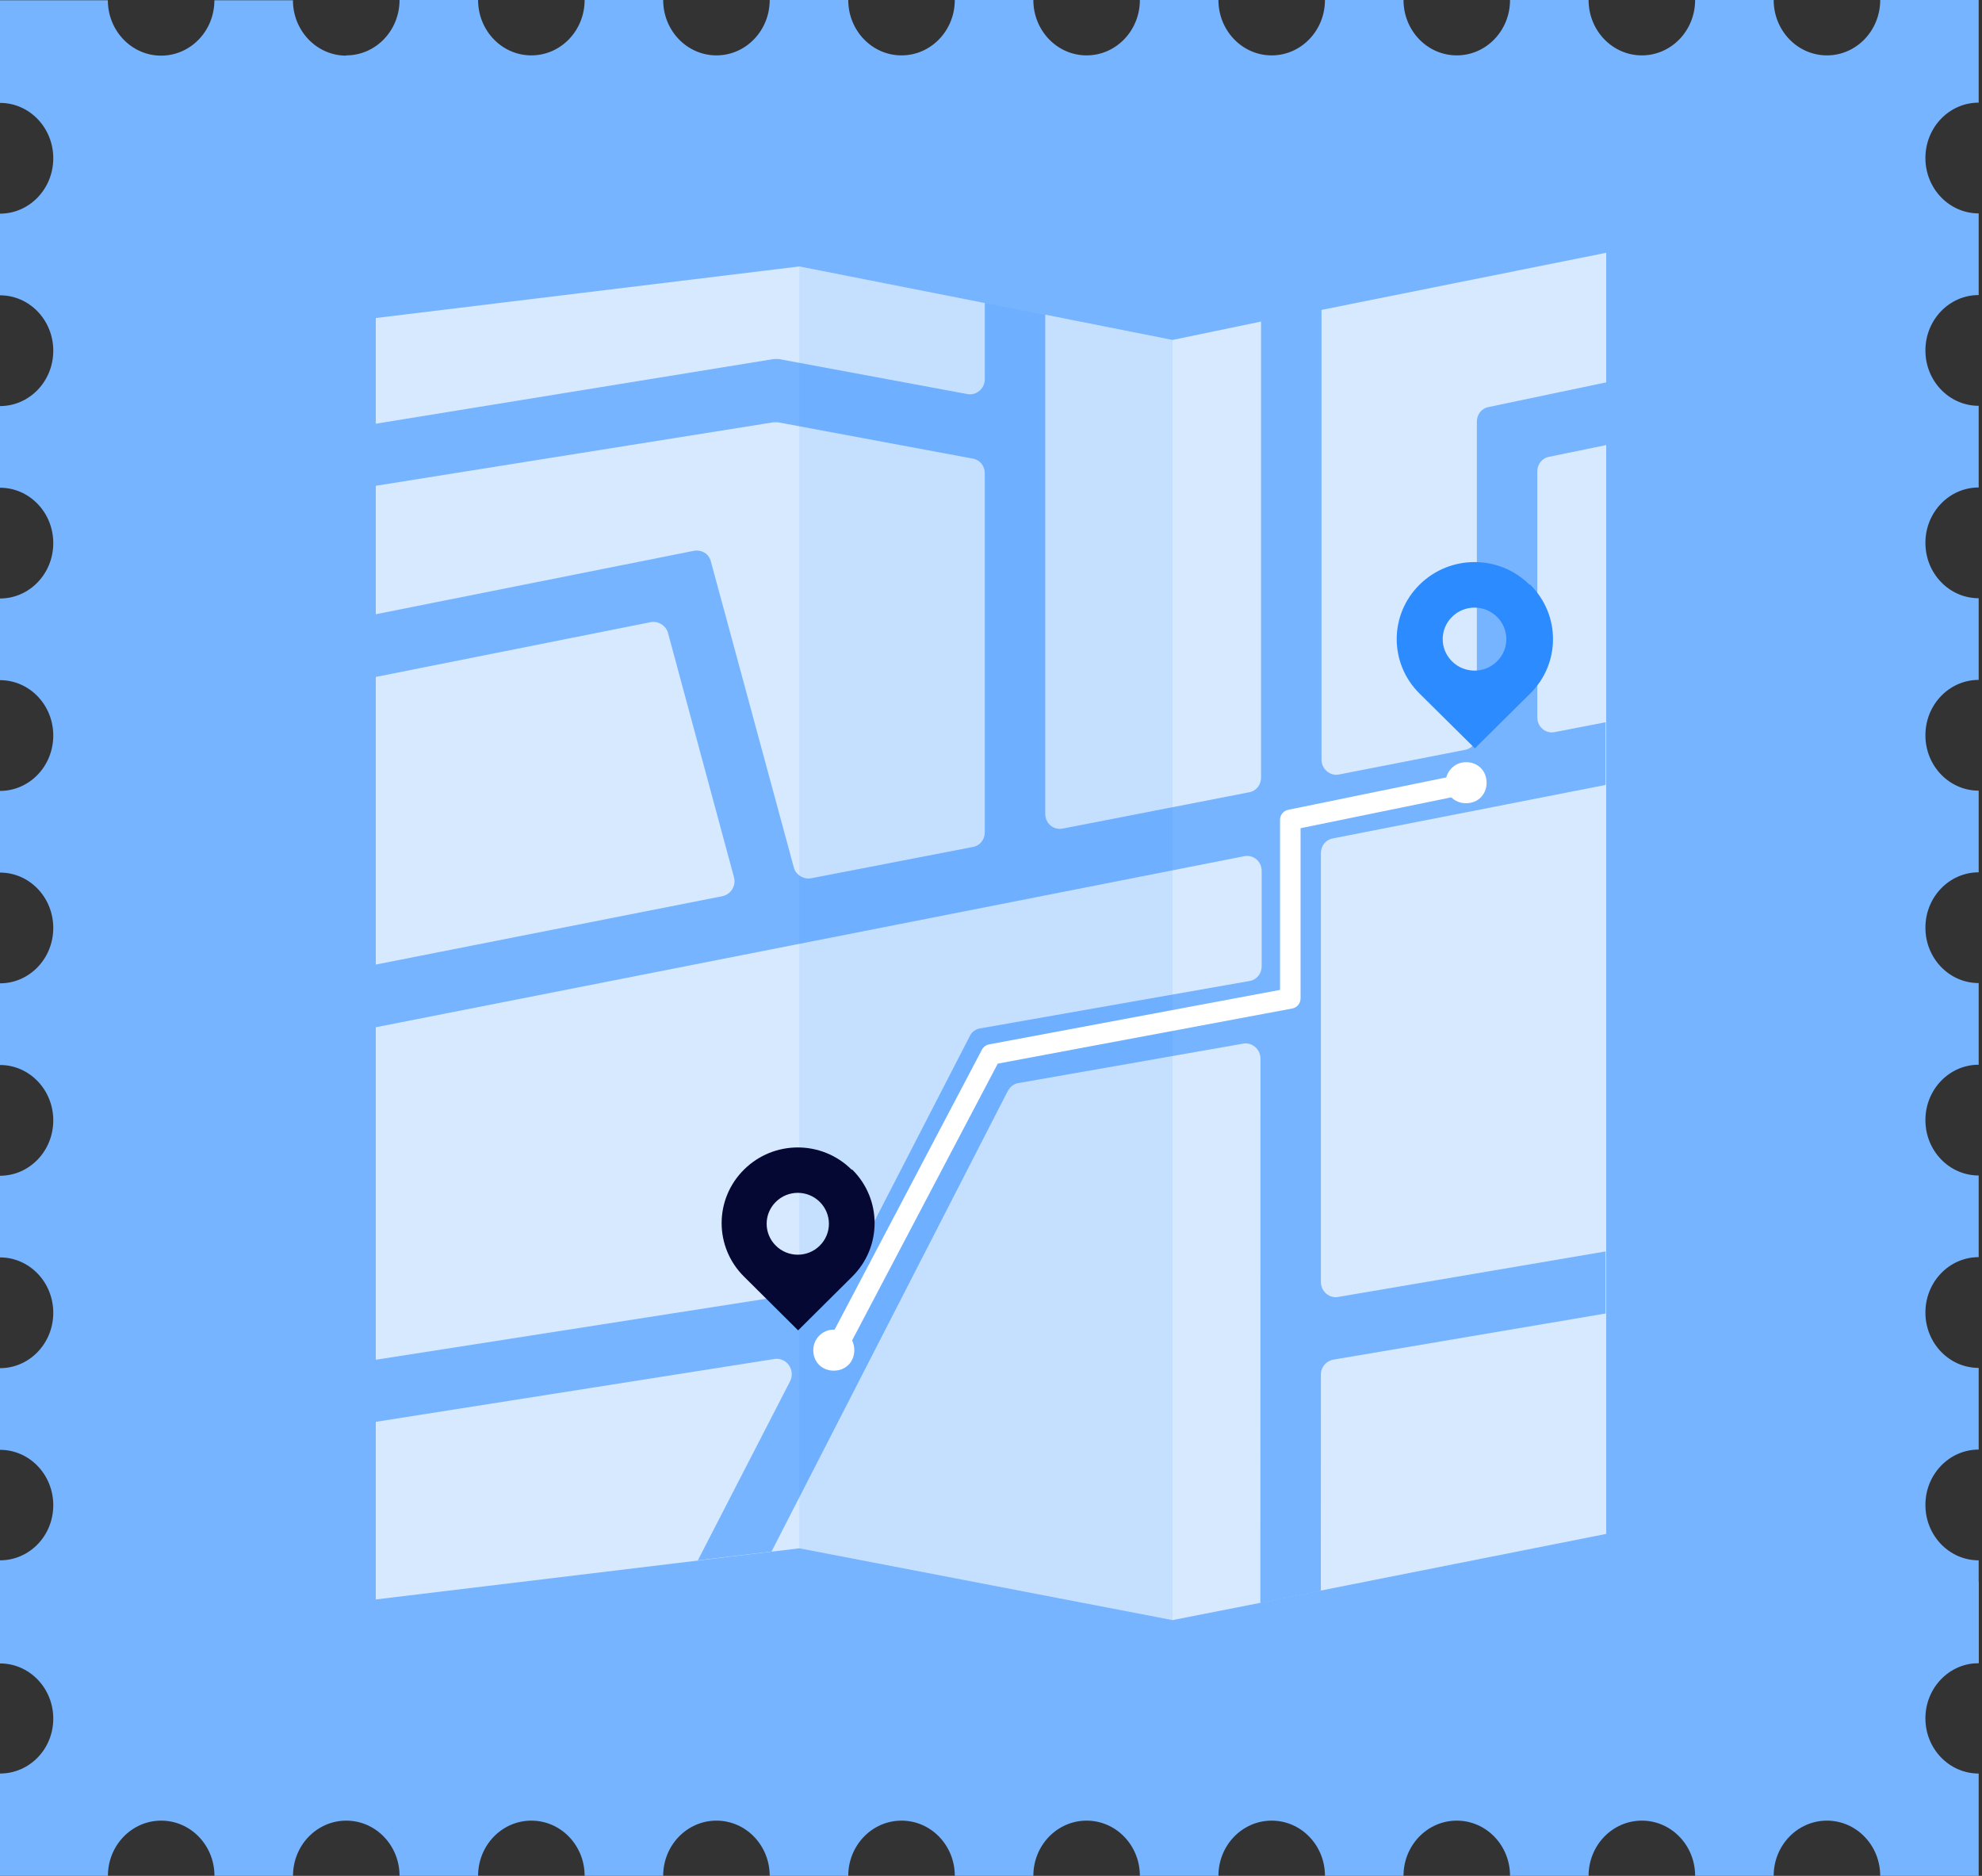<svg width="596" height="564" viewBox="0 0 596 564" fill="none" xmlns="http://www.w3.org/2000/svg">
<rect x="0" y="0" width="596" height="564" fill="#333333" stroke="none"/>
<path d="M104.108 16.73C95.255 16.73 88.09 9.281 88.09 0.079L64.47 0.079C64.47 9.281 57.305 16.73 48.452 16.73C39.6 16.73 32.434 9.281 32.434 0.079L-2.10219e-05 0.079L-1.97243e-05 30.937C8.853 30.937 16.018 38.386 16.018 47.588C16.018 56.791 8.853 64.239 -1.83239e-05 64.239L-1.72915e-05 88.792C8.853 88.792 16.018 96.24 16.018 105.443C16.018 114.645 8.853 122.094 -1.58911e-05 122.094L-1.48587e-05 146.646C8.853 146.646 16.018 154.095 16.018 163.297C16.018 172.499 8.853 179.948 -1.34583e-05 179.948L-1.24259e-05 204.501C8.853 204.501 16.018 211.949 16.018 221.152C16.018 230.354 8.853 237.802 -1.10255e-05 237.802L-9.99305e-06 262.355C8.853 262.355 16.018 269.804 16.018 279.006C16.018 288.208 8.853 295.657 -8.5927e-06 295.657L-7.56025e-06 320.21C8.853 320.21 16.018 327.658 16.018 336.861C16.018 346.063 8.853 353.511 -6.15989e-06 353.511L-5.12745e-06 378.064C8.853 378.064 16.018 385.513 16.018 394.715C16.018 403.917 8.853 411.366 -3.72709e-06 411.366L-2.69464e-06 435.919C8.853 435.919 16.018 443.367 16.018 452.57C16.018 461.772 8.853 469.142 -1.2976e-06 469.142L0 500L32.453 500C32.453 490.798 39.619 483.349 48.471 483.349C57.324 483.349 64.489 490.798 64.489 500L88.109 500C88.109 490.798 95.274 483.349 104.127 483.349C112.979 483.349 120.145 490.798 120.145 500L143.764 500C143.764 490.798 150.93 483.349 159.783 483.349C168.635 483.349 175.801 490.798 175.801 500L199.42 500C199.42 490.798 206.586 483.349 215.438 483.349C224.291 483.349 231.456 490.798 231.456 500L255.076 500C255.076 490.798 262.241 483.349 271.094 483.349C279.946 483.349 287.112 490.798 287.112 500L310.731 500C310.731 490.798 317.897 483.349 326.75 483.349C335.602 483.349 342.768 490.798 342.768 500L366.387 500C366.387 490.798 373.553 483.349 382.405 483.349C391.258 483.349 398.423 490.798 398.423 500L422.043 500C422.043 490.798 429.208 483.349 438.061 483.349C446.913 483.349 454.079 490.798 454.079 500L477.698 500C477.698 490.798 484.864 483.349 493.717 483.349C502.569 483.349 509.735 490.798 509.735 500L533.354 500C533.354 490.798 540.52 483.349 549.372 483.349C558.225 483.349 565.39 490.798 565.39 500L595 500L595 469.142C586.147 469.142 578.982 461.693 578.982 452.491C578.982 443.288 586.147 435.84 595 435.84L595 411.287C586.147 411.287 578.982 403.839 578.982 394.636C578.982 385.434 586.147 377.985 595 377.985L595 353.433C586.147 353.433 578.982 345.984 578.982 336.782C578.982 327.579 586.147 320.131 595 320.131L595 295.578C586.147 295.578 578.982 288.13 578.982 278.927C578.982 269.725 586.147 262.276 595 262.276L595 237.724C586.147 237.724 578.982 230.275 578.982 221.073C578.982 211.87 586.147 204.422 595 204.422L595 179.869C586.147 179.869 578.982 172.421 578.982 163.218C578.982 154.016 586.147 146.567 595 146.567L595 122.015C586.147 122.015 578.982 114.566 578.982 105.364C578.982 96.161 586.147 88.713 595 88.713L595 64.16C586.147 64.16 578.982 56.712 578.982 47.509C578.982 38.307 586.147 30.858 595 30.858L595 3.48195e-06L565.39 4.82735e-06C565.39 9.202 558.225 16.651 549.372 16.651C540.52 16.651 533.354 9.202 533.354 6.28302e-06L509.735 7.35624e-06C509.735 9.202 502.569 16.651 493.717 16.651C484.864 16.651 477.698 9.202 477.698 8.8119e-06L454.079 9.88512e-06C454.079 9.202 446.913 16.651 438.061 16.651C429.208 16.651 422.043 9.202 422.043 1.13408e-05L398.423 1.2414e-05C398.423 9.202 391.258 16.651 382.405 16.651C373.553 16.651 366.387 9.202 366.387 1.38697e-05L342.768 1.49429e-05C342.768 9.202 335.602 16.651 326.75 16.651C317.897 16.651 310.731 9.202 310.731 1.63986e-05L287.112 1.74718e-05C287.112 9.202 279.946 16.651 271.094 16.651C262.241 16.651 255.076 9.202 255.076 1.89274e-05L231.456 2.00007e-05C231.456 9.202 224.291 16.651 215.438 16.651C206.586 16.651 199.42 9.202 199.42 2.14563e-05L175.801 2.25295e-05C175.801 9.202 168.635 16.651 159.783 16.651C150.93 16.651 143.764 9.202 143.764 2.39852e-05L120.145 2.50584e-05C120.145 9.202 112.979 16.651 104.127 16.651L104.108 16.73Z" fill="#76B4FF"/>
<path d="M16.018 459.079C16.018 468.249 8.853 475.672 -3.71422e-06 475.672L-2.68534e-06 500.14C8.853 500.14 16.018 507.563 16.018 516.733C16.018 525.904 8.853 533.248 -1.29312e-06 533.248L0 564L32.453 564C32.453 554.829 39.619 547.407 48.471 547.407C57.324 547.407 64.489 554.829 64.489 564L88.109 564C88.109 554.829 95.274 547.407 104.127 547.407C112.979 547.407 120.145 554.829 120.145 564L143.764 564C143.764 554.829 150.93 547.407 159.783 547.407C168.635 547.407 175.801 554.829 175.801 564L199.42 564C199.42 554.829 206.586 547.407 215.438 547.407C224.291 547.407 231.456 554.829 231.456 564L255.076 564C255.076 554.829 262.241 547.407 271.094 547.407C279.946 547.407 287.112 554.829 287.112 564L310.731 564C310.731 554.829 317.897 547.407 326.75 547.407C335.602 547.407 342.768 554.829 342.768 564L366.387 564C366.387 554.829 373.553 547.407 382.405 547.407C391.258 547.407 398.423 554.829 398.423 564L422.043 564C422.043 554.829 429.208 547.407 438.061 547.407C446.913 547.407 454.079 554.829 454.079 564L477.698 564C477.698 554.829 484.864 547.407 493.717 547.407C502.569 547.407 509.735 554.829 509.735 564L533.354 564C533.354 554.829 540.52 547.407 549.372 547.407C558.225 547.407 565.39 554.829 565.39 564L595 564L595 533.248C586.147 533.248 578.982 525.825 578.982 516.655C578.982 507.484 586.147 500.061 595 500.061L595 475.593C586.147 475.593 578.982 468.171 578.982 459L16.018 459.079Z" fill="#76B4FF"/>
<g clip-path="url(#clip0_81_10693)">
<path d="M113 480.905V95.621L240.377 80.111L295.541 90.993L313.758 94.51L352.59 102.208L378.977 96.731L397.195 93.215L483 76V461.197L397.195 478.226L378.977 481.928L352.59 487.111L240.377 465.528L113 480.905Z" fill="white" fill-opacity="0.7"/>
<path d="M379.389 290.52V261.877C379.389 258.92 376.844 256.888 374.118 257.442L113 308.863V290.015L217.247 269.453C219.792 268.899 221.428 266.312 220.701 263.725L200.888 190.362C200.342 188.145 197.979 186.667 195.798 187.036L113 203.532V184.683L208.704 165.6C211.067 165.231 213.248 166.524 213.794 168.927L238.697 260.768C239.242 262.986 241.605 264.464 243.786 264.094L292.501 254.67C294.683 254.3 296.137 252.453 296.137 250.235V142.316C296.137 140.099 294.683 138.251 292.501 137.881L233.97 126.979C233.425 126.979 232.88 126.979 232.516 126.979L113 146.062V127.398L232.698 107.945C233.243 107.945 233.789 107.945 234.152 107.945L290.866 118.478C293.592 119.033 296.137 116.815 296.137 114.043V90L314.314 93.494V244.691C314.314 247.648 316.859 249.681 319.586 249.126L375.572 238.224C377.753 237.854 379.207 236.006 379.207 233.789V96.557L397.385 92.985V228.43C397.385 231.201 399.93 233.419 402.656 232.865L440.465 225.473C442.646 225.103 444.1 223.255 444.1 221.038V126.794C444.1 124.576 445.555 122.728 447.736 122.359L483 114.967V133.816L465.913 137.327C463.732 137.697 462.278 139.545 462.278 141.762V215.679C462.278 218.636 464.823 220.668 467.549 220.114L482.818 217.157V236.006L400.838 252.083C398.657 252.453 397.203 254.3 397.203 256.518V385.503C397.203 388.275 399.748 390.492 402.474 389.938L482.818 376.263V394.927L401.02 408.787C398.839 409.156 397.203 411.004 397.203 413.222L397.177 478.304L379 482L379.026 318.239C379.026 315.467 376.481 313.249 373.754 313.804L306.316 325.63C304.862 325.815 303.771 326.739 303.044 328.033L232 466.5L209.843 469.151L237.606 415.254C239.242 411.928 236.515 408.048 232.88 408.602L113 427.5V408.836L250.512 387.351C251.966 387.166 253.057 386.242 253.784 384.949L291.593 311.586C292.138 310.292 293.41 309.369 294.865 309.184L375.754 294.955C377.935 294.585 379.389 292.737 379.389 290.52Z" fill="#76B4FF"/>
<path opacity="0.1" d="M352.59 487.111V102.209L240.377 80.111V465.528L352.59 487.111Z" fill="#2B8BFF"/>
<path d="M251.75 404.917L298 317.042L388 300.195V246.5L437.508 236.361" stroke="white" stroke-width="6.167" stroke-linecap="round" stroke-linejoin="round"/>
<path d="M244.556 405.945C244.556 402.699 247.152 399.778 250.722 399.778C254.292 399.778 256.889 402.375 256.889 405.945C256.889 409.515 254.292 412.112 250.722 412.112C247.152 412.112 244.556 409.515 244.556 405.945Z" fill="white"/>
<path d="M434.694 235.334C434.694 232.088 437.291 229.167 440.861 229.167C444.431 229.167 447.028 231.763 447.028 235.334C447.028 238.904 444.431 241.5 440.861 241.5C437.291 241.5 434.694 238.904 434.694 235.334Z" fill="white"/>
<path d="M256.08 351.673C247.124 342.776 232.673 342.776 223.717 351.673C214.761 360.57 214.761 374.926 223.717 383.824L240 400L256.283 383.824C265.239 374.926 265.239 360.57 256.283 351.673H256.08ZM233.283 374.522C229.619 370.882 229.619 365.018 233.283 361.379C236.947 357.739 242.85 357.739 246.513 361.379C250.177 365.018 250.177 370.882 246.513 374.522C242.85 378.162 236.947 378.162 233.283 374.522Z" fill="#040833"/>
<path d="M459.929 175.794C450.779 166.735 436.013 166.735 426.863 175.794C417.712 184.853 417.712 199.471 426.863 208.529L443.5 225L460.137 208.529C469.288 199.471 469.288 184.853 460.137 175.794H459.929ZM436.637 198.853C432.894 195.147 432.894 189.176 436.637 185.471C440.381 181.765 446.411 181.765 450.155 185.471C453.898 189.176 453.898 195.147 450.155 198.853C446.411 202.559 440.381 202.559 436.637 198.853Z" fill="#2B8BFF"/>
</g>
<defs>
<clipPath id="clip0_81_10693">
<rect width="370" height="411.111" fill="white" transform="translate(113 76)"/>
</clipPath>
</defs>
</svg>
